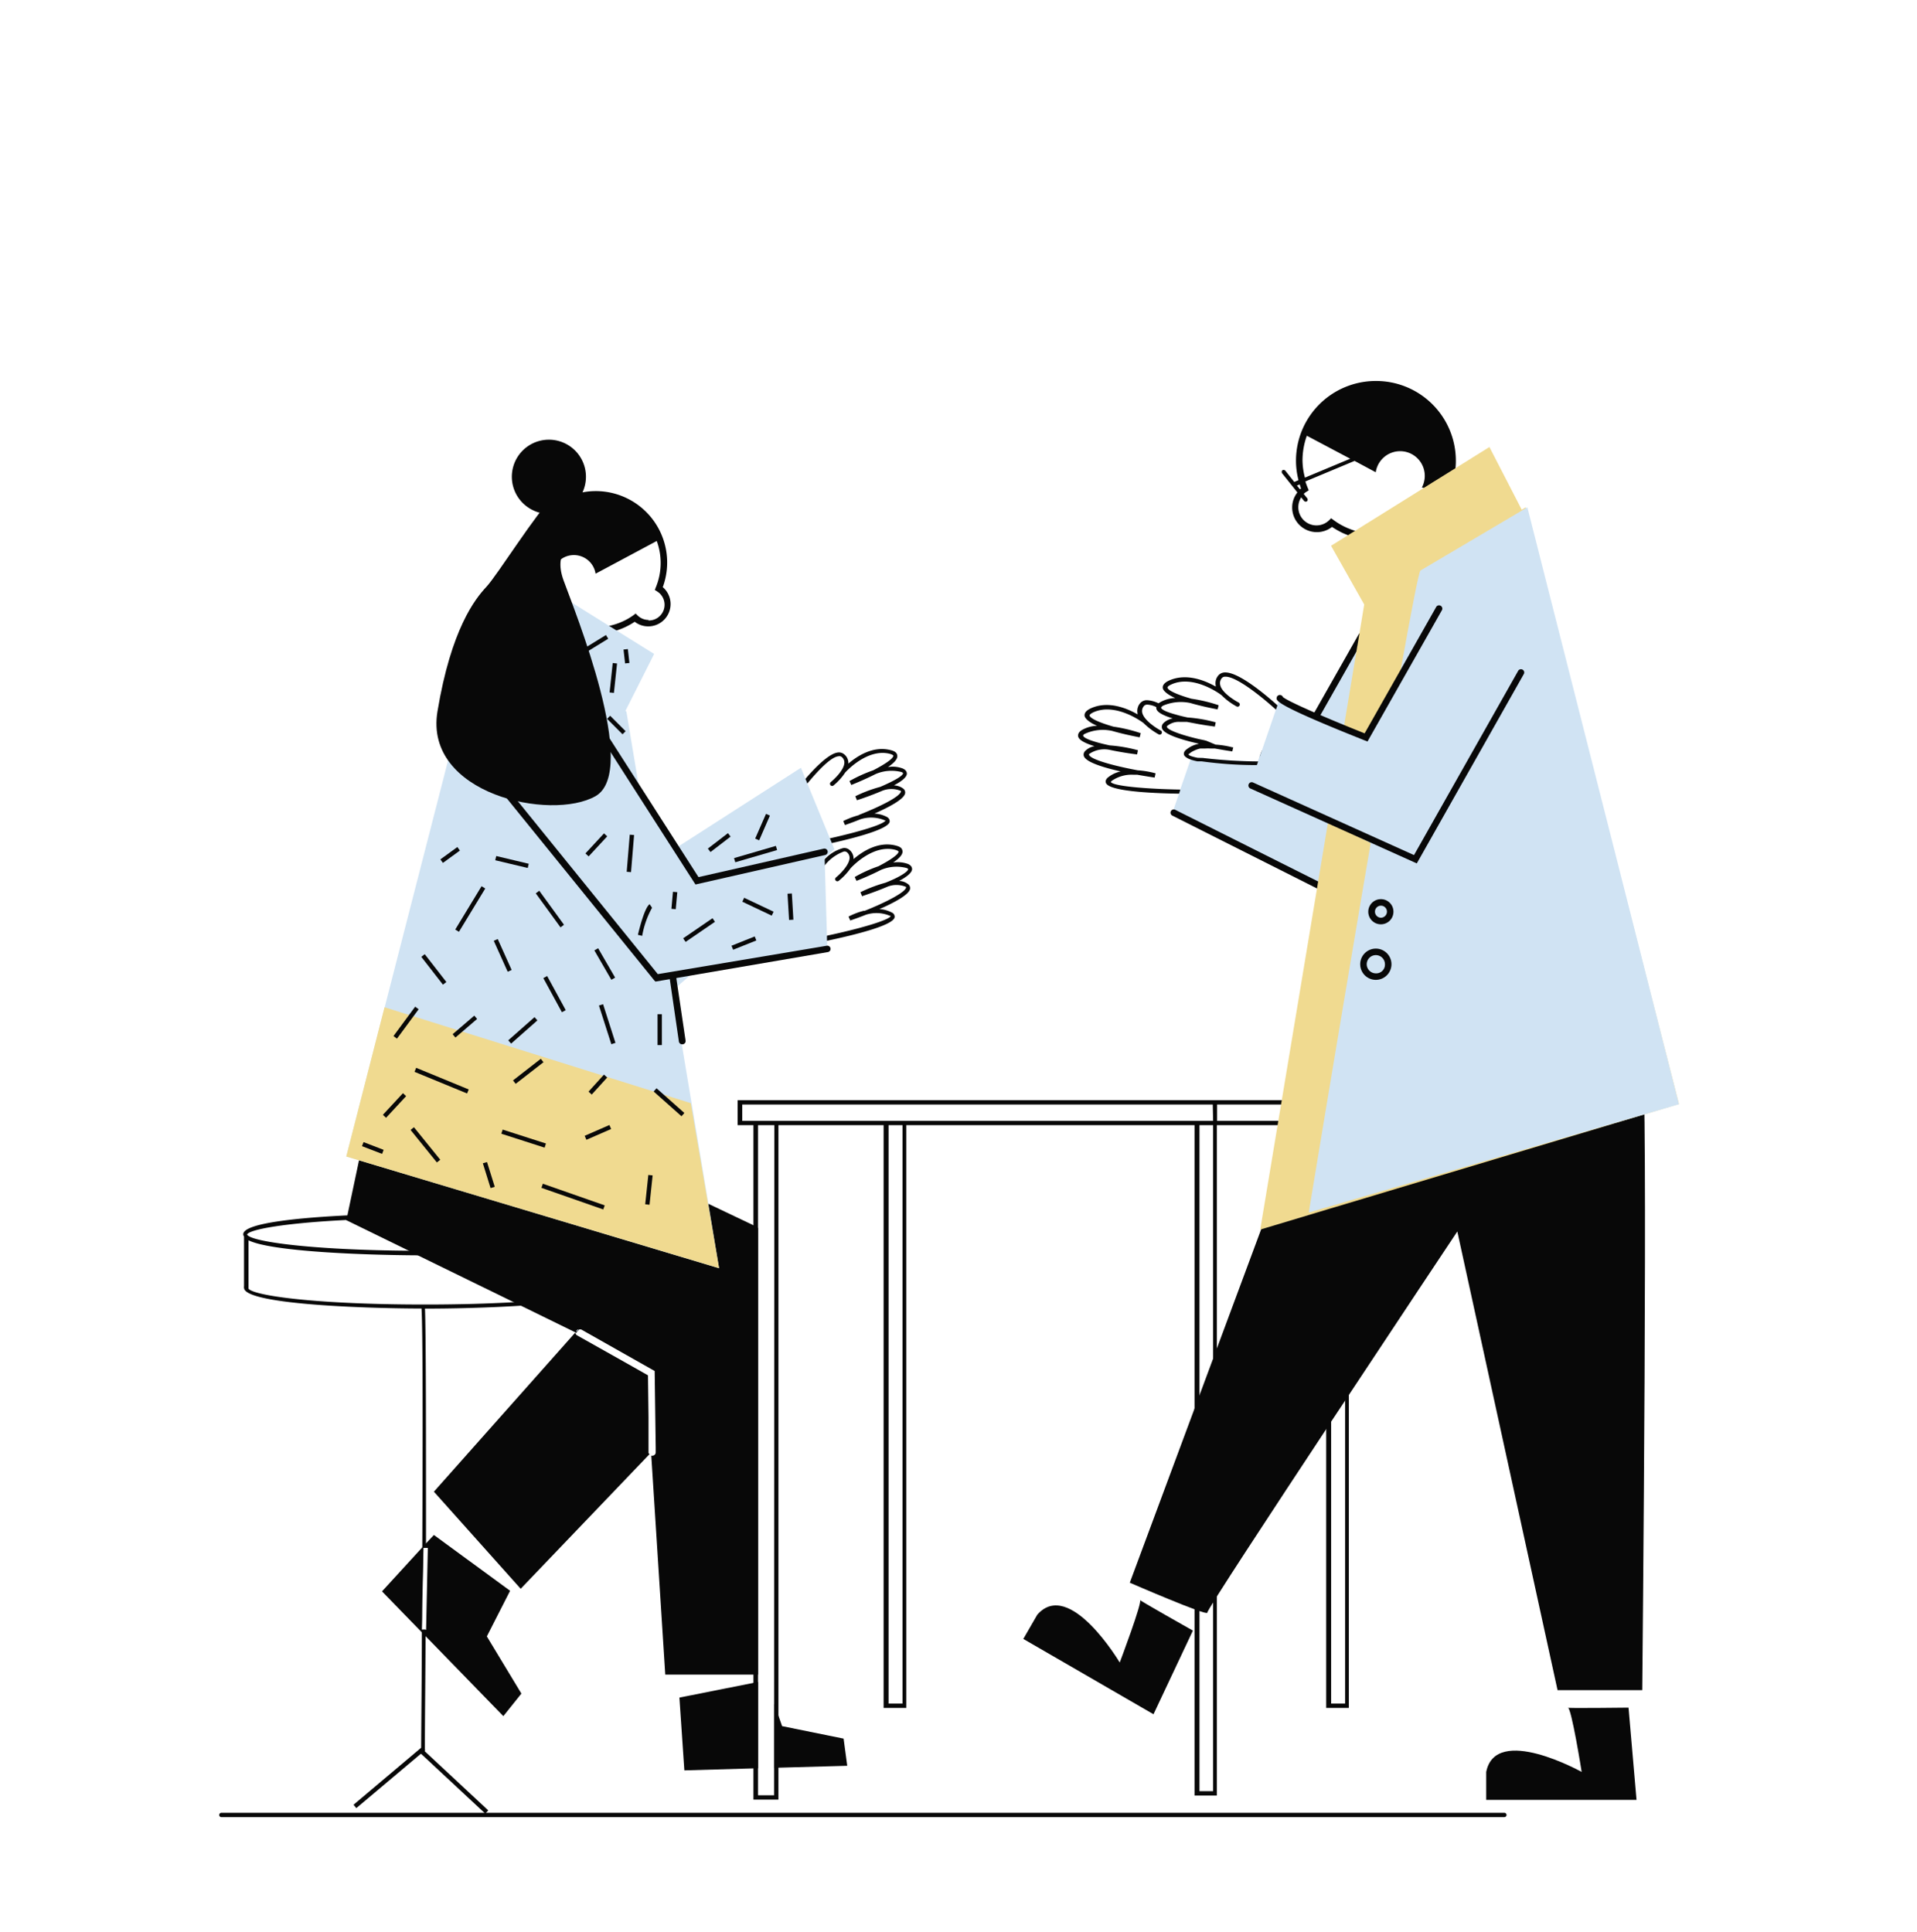 <svg id="Capa_6" data-name="Capa 6" xmlns="http://www.w3.org/2000/svg" viewBox="0 0 220.9 222.71"><title>Mesa de trabajo 52</title><path d="M76.38,67.65A8.23,8.23,0,0,0,68.66,56.6a7.81,7.81,0,0,0-1.54.15,4.27,4.27,0,1,0-6.46,1.59,4.35,4.35,0,0,0,2,.85,8.12,8.12,0,0,0-2.24,5.32c0,.1,0,.21,0,.31a8.23,8.23,0,0,0,4.85,7.5,7.78,7.78,0,0,0,1.65.54l.32.06h0a7.87,7.87,0,0,0,1.38.12,8.09,8.09,0,0,0,3.89-1,7,7,0,0,0,.63-.38,2.54,2.54,0,0,0,1.56.53,2.57,2.57,0,0,0,1.64-4.55Zm-1.64,3.8a1.81,1.81,0,0,1-1.27-.52l-.22-.22L73,70.9a7,7,0,0,1-1.18.69,7.39,7.39,0,0,1-3.15.7,1.83,1.83,0,0,1-.33,0,4.58,4.58,0,0,1-.83-.08,7.17,7.17,0,0,1-2.58-.92h0A7.43,7.43,0,0,1,62,68.19l1.62-.49.07,0a4.78,4.78,0,0,1-.09-1.2h0v0a2.53,2.53,0,0,1,.33-1.25c0-.06.07-.11.1-.16a1.18,1.18,0,0,1,.13-.18.59.59,0,0,1,.1-.11,2.53,2.53,0,0,1,4.37,1.32l7.05-3.77a7.36,7.36,0,0,1-.11,5.35l-.11.29.26.17a1.81,1.81,0,0,1-1,3.35Z" fill="#080808"/><path d="M56.1,188.6l2.68-5.26L50,176.91l-.94,1-.51.55-4.53,4.95,4.48,4.61.5.51,9,9.26,2.08-2.6Zm-7-.76h-.5l.2-9.44h.5Z" fill="#080808"/><path d="M69.88,148.22v-5.74a.41.41,0,0,0,.05-.19c0-.79-2.36-1.33-5.64-1.69h0A153.32,153.32,0,0,0,49,139.9c-2.25,0-5.12,0-8,.18l-1.09,0c-6.06.3-11.88.94-11.88,2.17a.45.45,0,0,0,.09.26l0,5.74a.33.33,0,0,0,0,.17c0,1.85,13.09,2.37,20.45,2.39.15,2.12.15,14.52.09,27.64,0,3.19,0,6.43-.05,9.56,0,4.88-.06,9.53-.08,13.42L40.74,208l.32.39,7.42-6.25.05,0,7.26,6.76.13.12.11-.12.23-.25-7.3-6.8v-.25c0-3.55.06-8.12.08-13.07,0-.24,0-.48,0-.72h-.47l.2-9.44h.32v-.46c0-12.42,0-24.44-.12-27.09h0c3.06,0,7.26-.09,11.1-.34h0c.52,0,1-.06,1.52-.1,4.6-.36,8.32-1,8.32-1.95A.46.46,0,0,0,69.88,148.22Zm-41.41-5.93c.18-.57,4.2-1.32,11.37-1.68h0l1.58-.07c2.24-.09,4.76-.14,7.52-.14,9.24,0,15.67.58,18.63,1.19l.08,0a6,6,0,0,1,1.56.47c.13.07.2.14.22.21-.22.76-7.64,1.88-20.49,1.88H47.11c-11.09-.09-17.71-1-18.55-1.76l0,0h0S28.48,142.32,28.47,142.29Zm41,6.23c-.32.48-3.35,1.08-8.67,1.46l-1.53.1h0c-2.85.16-6.27.27-10.21.27h-.14c-12.34,0-19.61-1-20.28-1.82h0a.25.25,0,0,1,0-.07l0-.06v-.54l0-4.91c2.6,1.29,13.11,1.7,19.58,1.73h1.75c6.52,0,17-.44,19.49-1.76v5.45a.26.26,0,0,1,.08.11S69.45,148.5,69.43,148.52Z" fill="#080808"/><path d="M48.93,150.35h-.06l0,0S48.92,150.33,48.93,150.35Z" fill="#080808"/><polygon points="49 201.68 48.96 201.71 48.96 201.63 49 201.68" fill="#080808"/><path d="M28.59,148.39v.13a.25.25,0,0,1,0-.07Z" fill="#080808"/><path d="M28.52,142.36l0,0v0Z" fill="#080808"/><path d="M103,90.52c.86-.45,1.48-.93,1.5-1.34,0-.18-.07-.43-.48-.61a3.28,3.28,0,0,0-1.7-.16c.66-.45,1.11-.91,1.08-1.29s-.3-.56-.83-.68c-2-.49-3.82.72-4.81,1.57v-.08a1.27,1.27,0,0,0-.49-1,.94.94,0,0,0-.74-.2c-1,.13-2.52,1.65-3.69,3-.88,1-1.57,2-1.72,2.21l-.08.11,2.16,5.63.2,0c.66-.13,1.53-.31,2.48-.52,2.91-.65,6.5-1.62,6.64-2.46,0-.13,0-.37-.35-.56a3.47,3.47,0,0,0-1.41-.37c1.72-.76,3.43-1.67,3.54-2.35a.56.56,0,0,0-.23-.54A1.86,1.86,0,0,0,103,90.52Zm-4,3.42a9.49,9.49,0,0,0-1.83.69l.2.46c.31-.11,1-.35,1.76-.66a4,4,0,0,1,2.83.12l.09,0c-.21.47-3.11,1.33-6.33,2.05h0c-.72.16-1.44.32-2.17.46l-.56-1.46-1.26-3.29-.09-.23c.35-.47.87-1.15,1.46-1.86,1.19-1.43,2.67-3,3.54-3.06a.41.41,0,0,1,.35.08.81.81,0,0,1,.31.64c0,.83-1.15,1.92-1.58,2.27a.25.25,0,0,0,.31.39,6.79,6.79,0,0,0,1.37-1.51c.16-.17,2.55-2.78,5.1-2.16.34.09.44.19.44.23,0,.33-1,1-2.32,1.68a16.66,16.66,0,0,0-2.73,1.24l.21.45c.57-.23,1.7-.7,2.78-1.25a4.64,4.64,0,0,1,3-.24c.14.06.18.11.18.13,0,.32-1.14.94-2.63,1.58a15.57,15.57,0,0,0-2.87,1.08l.19.46c.58-.19,1.74-.59,2.86-1.07a2.85,2.85,0,0,1,2.21,0s0,0,0,.06C103.68,91.83,101.46,92.94,98.93,93.94Z" fill="#090909"/><polygon points="87.35 193.85 87.35 203.8 87.1 203.81 86.85 203.81 78.86 204.04 78.29 195.65 86.85 193.95 87.35 193.85" fill="#080808"/><polygon points="97.63 203.51 89.73 203.73 89.48 203.74 89.23 203.75 89.23 196.39 89.48 197.11 89.73 197.82 90.12 198.94 97.21 200.38 97.63 203.51" fill="#080808"/><path d="M87.35,141.53V193H76.66l-1.61-25.23a.32.32,0,0,0,.14,0h0a.38.38,0,0,0,.37-.38v-.58l-.12-8.8L67,153.24a.4.4,0,0,0-.28,0l-.27.31a.19.19,0,0,0,0,.08l0,0-6.25-3.06h0l-.88-.43h0l-11.07-5.41h0l-1-.51-7.26-3.55h0l-.08,0,.09-.45,1.36-6.44,2.68-12.8,8.22,3.9.08,0,1.79.85,20.71,9.84.48.23,6.43,3,0,0h0l5.21,2.48Z" fill="#080808"/><path d="M66.69,153.2l-.27.31a.28.28,0,0,1,0-.13A.41.41,0,0,1,66.69,153.2Z" fill="#d0e3f3"/><polygon points="96.15 97.88 95.02 98.87 88.34 104.7 87.93 105.06 80.55 111.51 80.01 111.99 79.46 112.46 78.06 113.68 77.53 114.15 77.39 114.27 77.23 114.41 76.98 112.89 76.91 112.52 76.85 112.15 74.78 99.73 75.1 99.53 77.57 97.94 78.04 97.64 78.21 97.53 92.29 88.49 92.8 89.74 92.92 90.01 93.02 90.27 95.64 96.65 95.65 96.65 95.74 96.88 95.84 97.13 96.15 97.88" fill="#d0e3f3"/><polygon points="39.91 133.29 55.63 72.08 55.61 72.07 57.04 69.3 59.13 65.24 59.64 65.56 61.17 66.51 61.48 66.71 61.92 66.98 64.2 68.4 64.31 68.47 65.66 69.31 67.92 70.72 72.52 73.59 73.26 74.05 75.38 75.37 72.07 81.93 72.18 82 82.86 146.17 39.91 133.29" fill="#d0e3f3"/><path d="M78.61,120.36a.38.38,0,0,1-.38-.32l-1.88-12.9a.37.37,0,0,1,.32-.42.36.36,0,0,1,.42.32L79,119.93a.38.38,0,0,1-.32.43Z" fill="#080808"/><path d="M103.61,101.53c.85-.46,1.47-.93,1.49-1.35,0-.18-.07-.43-.48-.61a3.5,3.5,0,0,0-1.7-.16c.66-.45,1.11-.9,1.08-1.29s-.3-.55-.83-.68c-2-.49-3.82.72-4.81,1.57v-.07a1.29,1.29,0,0,0-.49-1,.9.9,0,0,0-.74-.19A4.6,4.6,0,0,0,95,99.06a29.54,29.54,0,0,0-3.31,3.9l-.08.11,2.16,5.62.2,0,1.3-.26c3-.63,7.67-1.75,7.82-2.72a.53.53,0,0,0-.35-.55,3.33,3.33,0,0,0-1.41-.38c1.72-.75,3.43-1.67,3.54-2.34a.56.56,0,0,0-.23-.54A1.78,1.78,0,0,0,103.61,101.53Zm-4,3.42a8.21,8.21,0,0,0-1.83.69l.2.45c.31-.11,1-.34,1.76-.65a3.94,3.94,0,0,1,2.83.12l.09,0c-.23.51-3.74,1.51-7.33,2.27l-1.18.24-1.91-5a32.86,32.86,0,0,1,2.85-3.4,4.94,4.94,0,0,1,2.15-1.53.44.44,0,0,1,.35.08.81.81,0,0,1,.31.64c0,.83-1.15,1.93-1.58,2.28a.25.25,0,0,0,.31.39A7.06,7.06,0,0,0,98,100.09c.13-.15,2.55-2.78,5.1-2.16.34.08.44.18.44.23,0,.32-1,1-2.32,1.68a15.77,15.77,0,0,0-2.73,1.24l.21.44c.57-.22,1.7-.69,2.77-1.24a4.54,4.54,0,0,1,3-.24c.15.06.18.11.18.12,0,.32-1.14,1-2.63,1.58a16.12,16.12,0,0,0-2.87,1.09l.19.46c.58-.2,1.74-.59,2.86-1.07a2.82,2.82,0,0,1,2.21,0s0,0,0,.07C104.32,102.83,102.1,104,99.57,105Z" fill="#090909"/><polygon points="95.33 109.34 80.02 111.98 80.01 111.99 77.87 112.35 77.25 112.46 77.13 112.48 76.91 112.52 75.69 112.73 58.69 91.97 67.24 80.8 78.04 97.64 80.32 101.52 95 98.18 95.01 98.56 95.02 98.87 95.03 99.06 95.04 99.39 95.05 99.74 95.29 107.88 95.29 108.13 95.3 108.39 95.32 108.97 95.33 109.34" fill="#d0e3f3"/><path d="M80.14,101.94,66.49,80.65a.37.37,0,0,1,.12-.52.38.38,0,0,1,.52.11l13.36,20.85,14.43-3.28a.38.38,0,0,1,.45.28.38.38,0,0,1-.28.45Z" fill="#080808"/><path d="M75.53,113.13,75.4,113,58.22,91.79a.37.37,0,0,1,.05-.52.38.38,0,0,1,.53,0l17,21L95.27,109a.37.37,0,1,1,.12.73Z" fill="#080808"/><path d="M85,126.8v2.88h1.82v77.73h2.88V129.68h12.12v67.16h2.61V129.68h33.22v77.26h2.57V129.68h12.6v67.16h2.61V129.68h1.83V126.8Zm4.2,80.11H87.35V129.68h1.88ZM104,196.34h-1.61V129.68H104Zm35.79,10.1h-1.57V129.68h1.57Zm0-77.26H85.53V127.3h54.22ZM155,196.34h-1.61V129.68H155Zm1.83-67.16H140.25V127.3h16.54Z" fill="#080808"/><path d="M173.35,209.43H25.51a.25.25,0,1,1,0-.5H173.35a.25.25,0,0,1,0,.5Z" fill="#080808"/><polygon points="44.31 116.09 79.6 127.14 82.86 146.16 39.9 133.29 44.31 116.09" fill="#f0da90"/><rect x="51.27" y="104.52" width="5.84" height="0.5" transform="translate(-63.49 96.7) rotate(-58.73)" fill="#080808"/><rect x="57.68" y="108.16" width="0.5" height="3.91" transform="translate(-40.09 33.47) rotate(-24.23)" fill="#080808"/><rect x="50.66" y="98.29" width="2.42" height="0.5" transform="translate(-48.03 49.34) rotate(-36.02)" fill="#080808"/><polygon points="64.59 106.88 61.74 102.96 62.14 102.66 64.99 106.58 64.59 106.88" fill="#080808"/><rect x="58.75" y="97.41" width="0.5" height="3.85" transform="translate(-51.3 133.74) rotate(-76.61)" fill="#080808"/><rect x="49.75" y="109.69" width="0.5" height="4.06" transform="translate(-58.06 54.23) rotate(-37.87)" fill="#080808"/><rect x="44.69" y="117.62" width="4.21" height="0.5" transform="translate(-75.84 85.54) rotate(-53.58)" fill="#080808"/><rect x="50.64" y="121.28" width="0.5" height="6.55" transform="translate(-83.66 124.18) rotate(-67.62)" fill="#080808"/><rect x="51.92" y="118.07" width="3.29" height="0.5" transform="translate(-64.14 63.42) rotate(-40.64)" fill="#080808"/><rect x="43.75" y="127.16" width="3.4" height="0.5" transform="translate(-78.85 74.06) rotate(-47.14)" fill="#080808"/><rect x="48.77" y="129.54" width="0.5" height="4.82" transform="translate(-72.1 60.23) rotate(-38.99)" fill="#080808"/><rect x="42.71" y="131.07" width="0.5" height="2.48" transform="translate(-95.95 124.88) rotate(-68.95)" fill="#080808"/><rect x="60.09" y="128.62" width="0.5" height="5.24" transform="translate(-83.07 148.51) rotate(-72.18)" fill="#080808"/><rect x="58.84" y="123.23" width="4.06" height="0.5" transform="translate(-62.97 63.34) rotate(-37.86)" fill="#080808"/><polygon points="64.75 116.66 62.61 112.73 63.05 112.49 65.19 116.42 64.75 116.66" fill="#080808"/><rect x="69.44" y="109.14" width="0.5" height="3.91" transform="translate(-46.29 49.88) rotate(-30.07)" fill="#080808"/><rect x="69.71" y="115.71" width="0.5" height="4.68" transform="translate(-32.65 26.94) rotate(-17.75)" fill="#080808"/><rect x="58.23" y="118.51" width="4.04" height="0.5" transform="translate(-63.52 69.6) rotate(-41.44)" fill="#080808"/><rect x="67.34" y="130.27" width="3.11" height="0.5" transform="translate(-46.44 38.43) rotate(-23.57)" fill="#080808"/><rect x="65.79" y="134.14" width="0.5" height="7.55" transform="translate(-85.95 154.71) rotate(-70.72)" fill="#080808"/><rect x="73.07" y="136.87" width="3.4" height="0.5" transform="translate(-69.47 197.01) rotate(-83.94)" fill="#080808"/><rect x="76.84" y="124.9" width="0.5" height="4.29" transform="translate(-69.08 100.26) rotate(-48.37)" fill="#080808"/><rect x="67.57" y="124.75" width="2.65" height="0.5" transform="translate(-69.97 92) rotate(-47.77)" fill="#080808"/><rect x="75.77" y="116.89" width="0.5" height="3.56" fill="#080808"/><polygon points="56.53 136.93 55.64 134.07 56.12 133.93 57.01 136.78 56.53 136.93" fill="#080808"/><rect x="70.49" y="98.11" width="4.29" height="0.5" transform="translate(-31.35 162.67) rotate(-85.29)" fill="#080808"/><polygon points="67.83 98.7 67.46 98.36 69.6 96.05 69.97 96.39 67.83 98.7" fill="#080808"/><path d="M74,107.86l-.49-.12c.17-.73.78-3.15,1.35-3.53l.28.41A10.35,10.35,0,0,0,74,107.86Z" fill="#080808"/><rect x="78.51" y="106.93" width="4.1" height="0.5" transform="translate(-46.47 64.27) rotate(-34.4)" fill="#080808"/><rect x="76.73" y="103.54" width="1.97" height="0.5" transform="translate(-32.64 171.87) rotate(-84.85)" fill="#080808"/><rect x="87.09" y="102.63" width="0.5" height="3.75" transform="translate(-44.49 138.71) rotate(-64.66)" fill="#080808"/><rect x="84.29" y="108.44" width="2.88" height="0.5" transform="translate(-34.19 39.53) rotate(-21.76)" fill="#080808"/><rect x="90.83" y="102.99" width="0.5" height="3.03" transform="translate(-5.98 5.53) rotate(-3.37)" fill="#080808"/><polygon points="87.48 96.85 87.02 96.65 88.27 93.8 88.72 94 87.48 96.85" fill="#080808"/><rect x="81.42" y="96.86" width="2.92" height="0.5" transform="translate(-42.01 70.61) rotate(-37.54)" fill="#080808"/><rect x="84.83" y="97.75" width="5.02" height="0.5" transform="matrix(0.96, -0.28, 0.28, 0.96, -24.22, 28.81)" fill="#080808"/><rect x="68.97" y="77.88" width="3.41" height="0.5" transform="translate(-14.48 140.17) rotate(-83.94)" fill="#080808"/><rect x="67.44" y="73.87" width="2.72" height="0.5" transform="translate(-28.63 47) rotate(-31.58)" fill="#080808"/><rect x="70.78" y="82.3" width="0.5" height="2.52" transform="translate(-38.29 74.72) rotate(-45.01)" fill="#080808"/><polygon points="72.03 76.46 71.85 74.86 72.35 74.81 72.53 76.41 72.03 76.46" fill="#080808"/><path d="M138.11,87.29l-.08.46L137.46,91,136,91c-3.93-.07-7.78-.4-8-.88,0,0,0,0,.09-.11a4,4,0,0,1,2.51-.72l.45,0c.89.16,1.63.27,2,.33l.11-.49a10.25,10.25,0,0,0-2.06-.35c-2.86-.53-5.41-1.25-5.61-1.78,0,0,0,0,0-.09a3.08,3.08,0,0,1,2.32-.5c1.28.28,2.57.46,3.22.54l.1-.48a16.71,16.71,0,0,0-3.25-.56c-1.69-.36-3-.78-3.07-1.13,0,0,0-.1.17-.19a4.93,4.93,0,0,1,3.18-.35c1.24.36,2.53.62,3.17.74l.12-.48a17.64,17.64,0,0,0-3.14-.75c-1.54-.44-2.71-.94-2.76-1.3,0-.06.1-.19.43-.35,2.56-1.17,5.64,1.11,5.8,1.24a8,8,0,0,0,1.74,1.3.25.25,0,1,0,.23-.45c-.53-.28-1.95-1.19-2.13-2.07a.88.88,0,0,1,.2-.75.47.47,0,0,1,.36-.16h.07a2.62,2.62,0,0,1,1,.29,1.34,1.34,0,0,1,.24.12l.09,0a5.25,5.25,0,0,1,0-.56l-.08,0a3.41,3.41,0,0,0-1.31-.36h-.09a1,1,0,0,0-.72.35,1.38,1.38,0,0,0-.3,1.16l0,.12c-1.21-.7-3.39-1.61-5.39-.69-.51.24-.76.53-.71.87s.63.8,1.44,1.14a3.7,3.7,0,0,0-1.8.52c-.39.26-.42.54-.38.72.1.43.88.8,1.88,1.11a2,2,0,0,0-1.09.57.57.57,0,0,0-.13.59c.26.69,2.27,1.31,4.24,1.75a3.51,3.51,0,0,0-1.46.69c-.3.25-.3.48-.24.63.33.94,5.05,1.19,8.32,1.24.68,0,1.3,0,1.8,0h.23l.64-3.63,0-.24,0-.23-.25,0Z" fill="#090909"/><path d="M166.1,81.26l-6,9.94-.08.13L158.49,94a0,0,0,0,1,0,0l-1.21,2-.38.64h0l-3.44,5.75-.09.15-1.49-.75-16.67-8.43v0l.65-1.88.09-.26L136,91l1.18-3.42.07-.22.07-.2a5.23,5.23,0,0,0,.77.18l.24,0,.25,0a56.78,56.78,0,0,0,6.37.4l.18-.53.17-.49,1.18.53.23.11.24.1,1.49.68,3-5.21.31-.52.08-.15,4.53-7.82h0l.8-1.37,1.95-3.37,2.77,4.61.56.93.29.48.16.26,2.9,4.82Z" fill="#d0e3f3"/><path d="M154.17,103.61,135.09,94a.37.37,0,1,1,.33-.67l18.44,9.25L166,80.5a.37.37,0,0,1,.51-.14.38.38,0,0,1,.15.51Z" fill="#080808"/><path d="M142.08,85.92v0l-.1,0Z" fill="#080808"/><path d="M157.22,73.48l-.92,1.62-4.14,7.31-.09.16-.29.51-3.15,5.56-.31-.12-1.43-.58-.24-.09-.23-.1c-.45-.17-.87-.35-1.27-.51l.17-.49.08-.23,1.15.47.24.1.23.09,1.28.52,2.78-4.92.3-.53.08-.14,5.1-9a.29.29,0,0,1,.09-.1.38.38,0,0,1,.56.08A.39.39,0,0,1,157.22,73.48Z" fill="#080808"/><path d="M189.24,122.64c.71.24,0,72.15,0,72.15h-9.76l-11.55-52.86S139,185.38,139.12,185.86s-8.93-3.45-8.93-3.45l20-53.82Z" fill="#080808"/><path d="M187.66,196.81s-7.41.09-7,0,1.6,7.41,1.6,7.41-9.91-5.53-11,0v3.22h17.32Z" fill="#080808"/><path d="M158.53,43.91a9.19,9.19,0,0,0-9.19,9.18,8.9,8.9,0,0,0,.29,2.25l-.49.21h0l-.11-.14-.91-1.15a.27.27,0,0,0-.36-.05.28.28,0,0,0,0,.36l1.65,2.07.09.12a.47.47,0,0,0-.09.12,2.75,2.75,0,0,0-.51,1.61,2.84,2.84,0,0,0,2.84,2.84,2.81,2.81,0,0,0,1.75-.6,10.75,10.75,0,0,0,1.19.68,9.32,9.32,0,0,0,3.9.86,9.2,9.2,0,0,0,9.18-9v-.17A9.19,9.19,0,0,0,158.53,43.91Zm-8.44,9.18a8.53,8.53,0,0,1,.5-2.87l5,2.65-5.22,2.18A8.09,8.09,0,0,1,150.09,53.09Zm-.32,2.74a3.53,3.53,0,0,0,.15.46l-.12.11-.11-.14-.24-.3Zm8.76,5.7a8.16,8.16,0,0,1-3.1-.61h0a7.87,7.87,0,0,1-1.78-1l-.26-.19-.22.22a2.09,2.09,0,0,1-3.56-1.49,2.07,2.07,0,0,1,.25-1,.64.64,0,0,1,.08-.14l.32.4a.28.28,0,0,0,.2.1.27.27,0,0,0,.16-.06.26.26,0,0,0,0-.35l-.39-.49a1.83,1.83,0,0,1,.31-.24l.27-.17-.12-.29c-.1-.24-.19-.49-.27-.73l5.67-2.37,2.44,1.31a2.84,2.84,0,0,1,5.65.42,2.62,2.62,0,0,1-.06.57,2.75,2.75,0,0,1-.27.76l2.18.65A8.44,8.44,0,0,1,158.53,61.53Z" fill="#080808"/><path d="M137.46,187.93s-6.46-3.64-6.1-3.54-2.33,7.22-2.33,7.22-5.8-9.76-9.5-5.51l-1.61,2.79,15,8.68Z" fill="#080808"/><polygon points="193.47 127.24 189.5 128.43 155.46 138.64 154.96 138.79 153.35 139.27 152.85 139.42 145.33 141.68 145.22 141.71 147.21 129.75 147.25 129.5 147.29 129.25 147.61 127.37 147.65 127.12 147.69 126.87 151.76 102.4 151.86 101.79 151.89 101.62 153.01 94.9 153.04 94.69 153.13 94.13 154.76 84.33 154.85 83.83 154.89 83.57 156.3 75.1 156.4 74.47 156.41 74.46 156.65 73.01 157.2 69.67 153.38 62.9 156.59 60.9 157.38 60.4 157.39 60.4 162.62 57.14 165.19 55.53 166.11 54.96 168.89 53.23 169.34 52.95 169.67 52.74 171.63 51.52 175.35 58.74 175.8 58.47 175.82 58.55 193.47 127.24" fill="#f0da90"/><path d="M163.69,65.75c-.72.24-12.88,74-12.88,74l42.66-12.48L176,58.47Z" fill="#d0e3f3"/><path d="M159.13,103.63a1.45,1.45,0,1,0,1.44,1.44A1.44,1.44,0,0,0,159.13,103.63Zm0,2.14a.7.7,0,0,1-.69-.7.69.69,0,0,1,1.38,0A.7.7,0,0,1,159.13,105.77Z" fill="#080808"/><path d="M158.54,109.33a1.8,1.8,0,1,0,1.8,1.8A1.8,1.8,0,0,0,158.54,109.33Zm0,2.85a1.05,1.05,0,1,1,1.05-1.05A1,1,0,0,1,158.54,112.18Z" fill="#080808"/><path d="M66.29,62.42s-2.64.9-1.36,4.44,8.8,22,3.69,24.9S48.83,91.54,50.41,82s4.36-13,5.64-14.37S61.85,59,63.73,57.3C63.73,57.3,69.75,57.3,66.29,62.42Z" fill="#080808"/><path d="M74.85,167.59,60,183.11l-10-11.19,16.3-18.35,0-.06a.19.19,0,0,0,0,.08.42.42,0,0,0,.19.31L72,157l0,0,2.67,1.51.06,4.8v.08l0,4.07A.4.4,0,0,0,74.85,167.59Z" fill="#080808"/><path d="M147.84,81.89l-.64-.6c-1.36-1.22-4.41-3.79-6-3.79h-.09a1,1,0,0,0-.72.35,1.38,1.38,0,0,0-.3,1.16l0,.12c-1.21-.69-3.39-1.6-5.39-.69-.51.24-.76.53-.71.87s.64.8,1.44,1.14a3.73,3.73,0,0,0-1.8.52l-.1.07a1,1,0,0,0-.18.2.5.5,0,0,0-.1.23.54.54,0,0,0,0,.22c.1.43.88.8,1.89,1.11a2,2,0,0,0-1.1.57.59.59,0,0,0-.13.6c.25.65,2.05,1.23,3.91,1.67l.33.07-.39.11a3.37,3.37,0,0,0-1.07.58c-.3.25-.3.48-.24.63s.32.36.72.5a5.78,5.78,0,0,0,.83.22l.24,0,.25,0a46.24,46.24,0,0,0,6.28.43c.68,0,1.3,0,1.8,0h.23l.06-.35.08-.45.05-.31.92-5.2ZM146.55,87l-.05.29-.08.47v0l-1.44,0a56.78,56.78,0,0,1-6.37-.4l-.25,0-.24,0a5.23,5.23,0,0,1-.77-.18c-.22-.07-.35-.14-.39-.22s0,0,.09-.1a2.18,2.18,0,0,1,.52-.33h0a3.18,3.18,0,0,1,.73-.26l.26,0,.26,0a6,6,0,0,1,.73,0H140c.89.16,1.63.28,2,.33l.11-.47v0l-.1,0h0a10.22,10.22,0,0,0-1.94-.31L139,85.37l-.24-.06-.38-.08-.32-.07c-1.95-.46-3.45-1-3.6-1.37,0,0,0,0,0-.09a2.08,2.08,0,0,1,1.48-.5h.41l.42,0h0l1.43.27.79.13h0l1,.14.1-.49a16.71,16.71,0,0,0-3.25-.56c-.37-.08-.73-.16-1.05-.25l-.7-.2h0c-.75-.23-1.25-.47-1.3-.68,0,0,0,0,.06-.1a.53.53,0,0,1,.11-.09l.13-.07a5.22,5.22,0,0,1,3.06-.28c1.24.36,2.52.62,3.16.74l.12-.48a17.64,17.64,0,0,0-3.14-.75c-1.54-.44-2.71-.93-2.76-1.29,0-.07.1-.2.43-.35,2.54-1.17,5.6,1.07,5.8,1.23a7.4,7.4,0,0,0,1.74,1.3.25.25,0,1,0,.23-.45c-.53-.28-2-1.19-2.13-2.07a.88.88,0,0,1,.2-.75.47.47,0,0,1,.36-.16h.07c1.33,0,4.29,2.43,5.81,3.81l.38.35Z" fill="#090909"/><polygon points="175.05 78.08 165.75 93.61 165.68 93.72 162.82 98.49 162.43 99.15 162.3 99.37 157.94 97.17 157.77 97.08 157.18 96.78 157.1 96.74 157.09 96.74 157.08 96.73 156.89 96.63 153.04 94.69 144.14 90.18 144.15 90.15 144.15 90.14 144.8 88.27 144.89 88.01 144.97 87.77 145.15 87.24 145.32 86.75 145.4 86.52 147.02 81.81 147.11 81.56 147.2 81.29 147.35 80.87 147.48 80.48 151.38 82.25 151.79 82.44 152.07 82.57 154.85 83.83 157.41 84.99 161.18 78.5 161.19 78.49 161.19 78.48 162.78 75.74 166.16 69.91 168.11 66.54 174.78 77.64 175.05 78.08" fill="#d0e3f3"/><path d="M163.26,99.51l-19.21-8.65a.38.38,0,0,1,.31-.69l18.58,8.38,12-21.23a.37.37,0,0,1,.51-.14.37.37,0,0,1,.14.51Z" fill="#080808"/><path d="M157.58,85.46l-.31-.12c-10.27-4.09-10.21-4.58-10.16-4.91a.37.37,0,0,1,.42-.33.38.38,0,0,1,.3.23c.55.51,5.16,2.49,9.42,4.19l8.26-14.59a.38.38,0,0,1,.66.37Z" fill="#080808"/></svg>